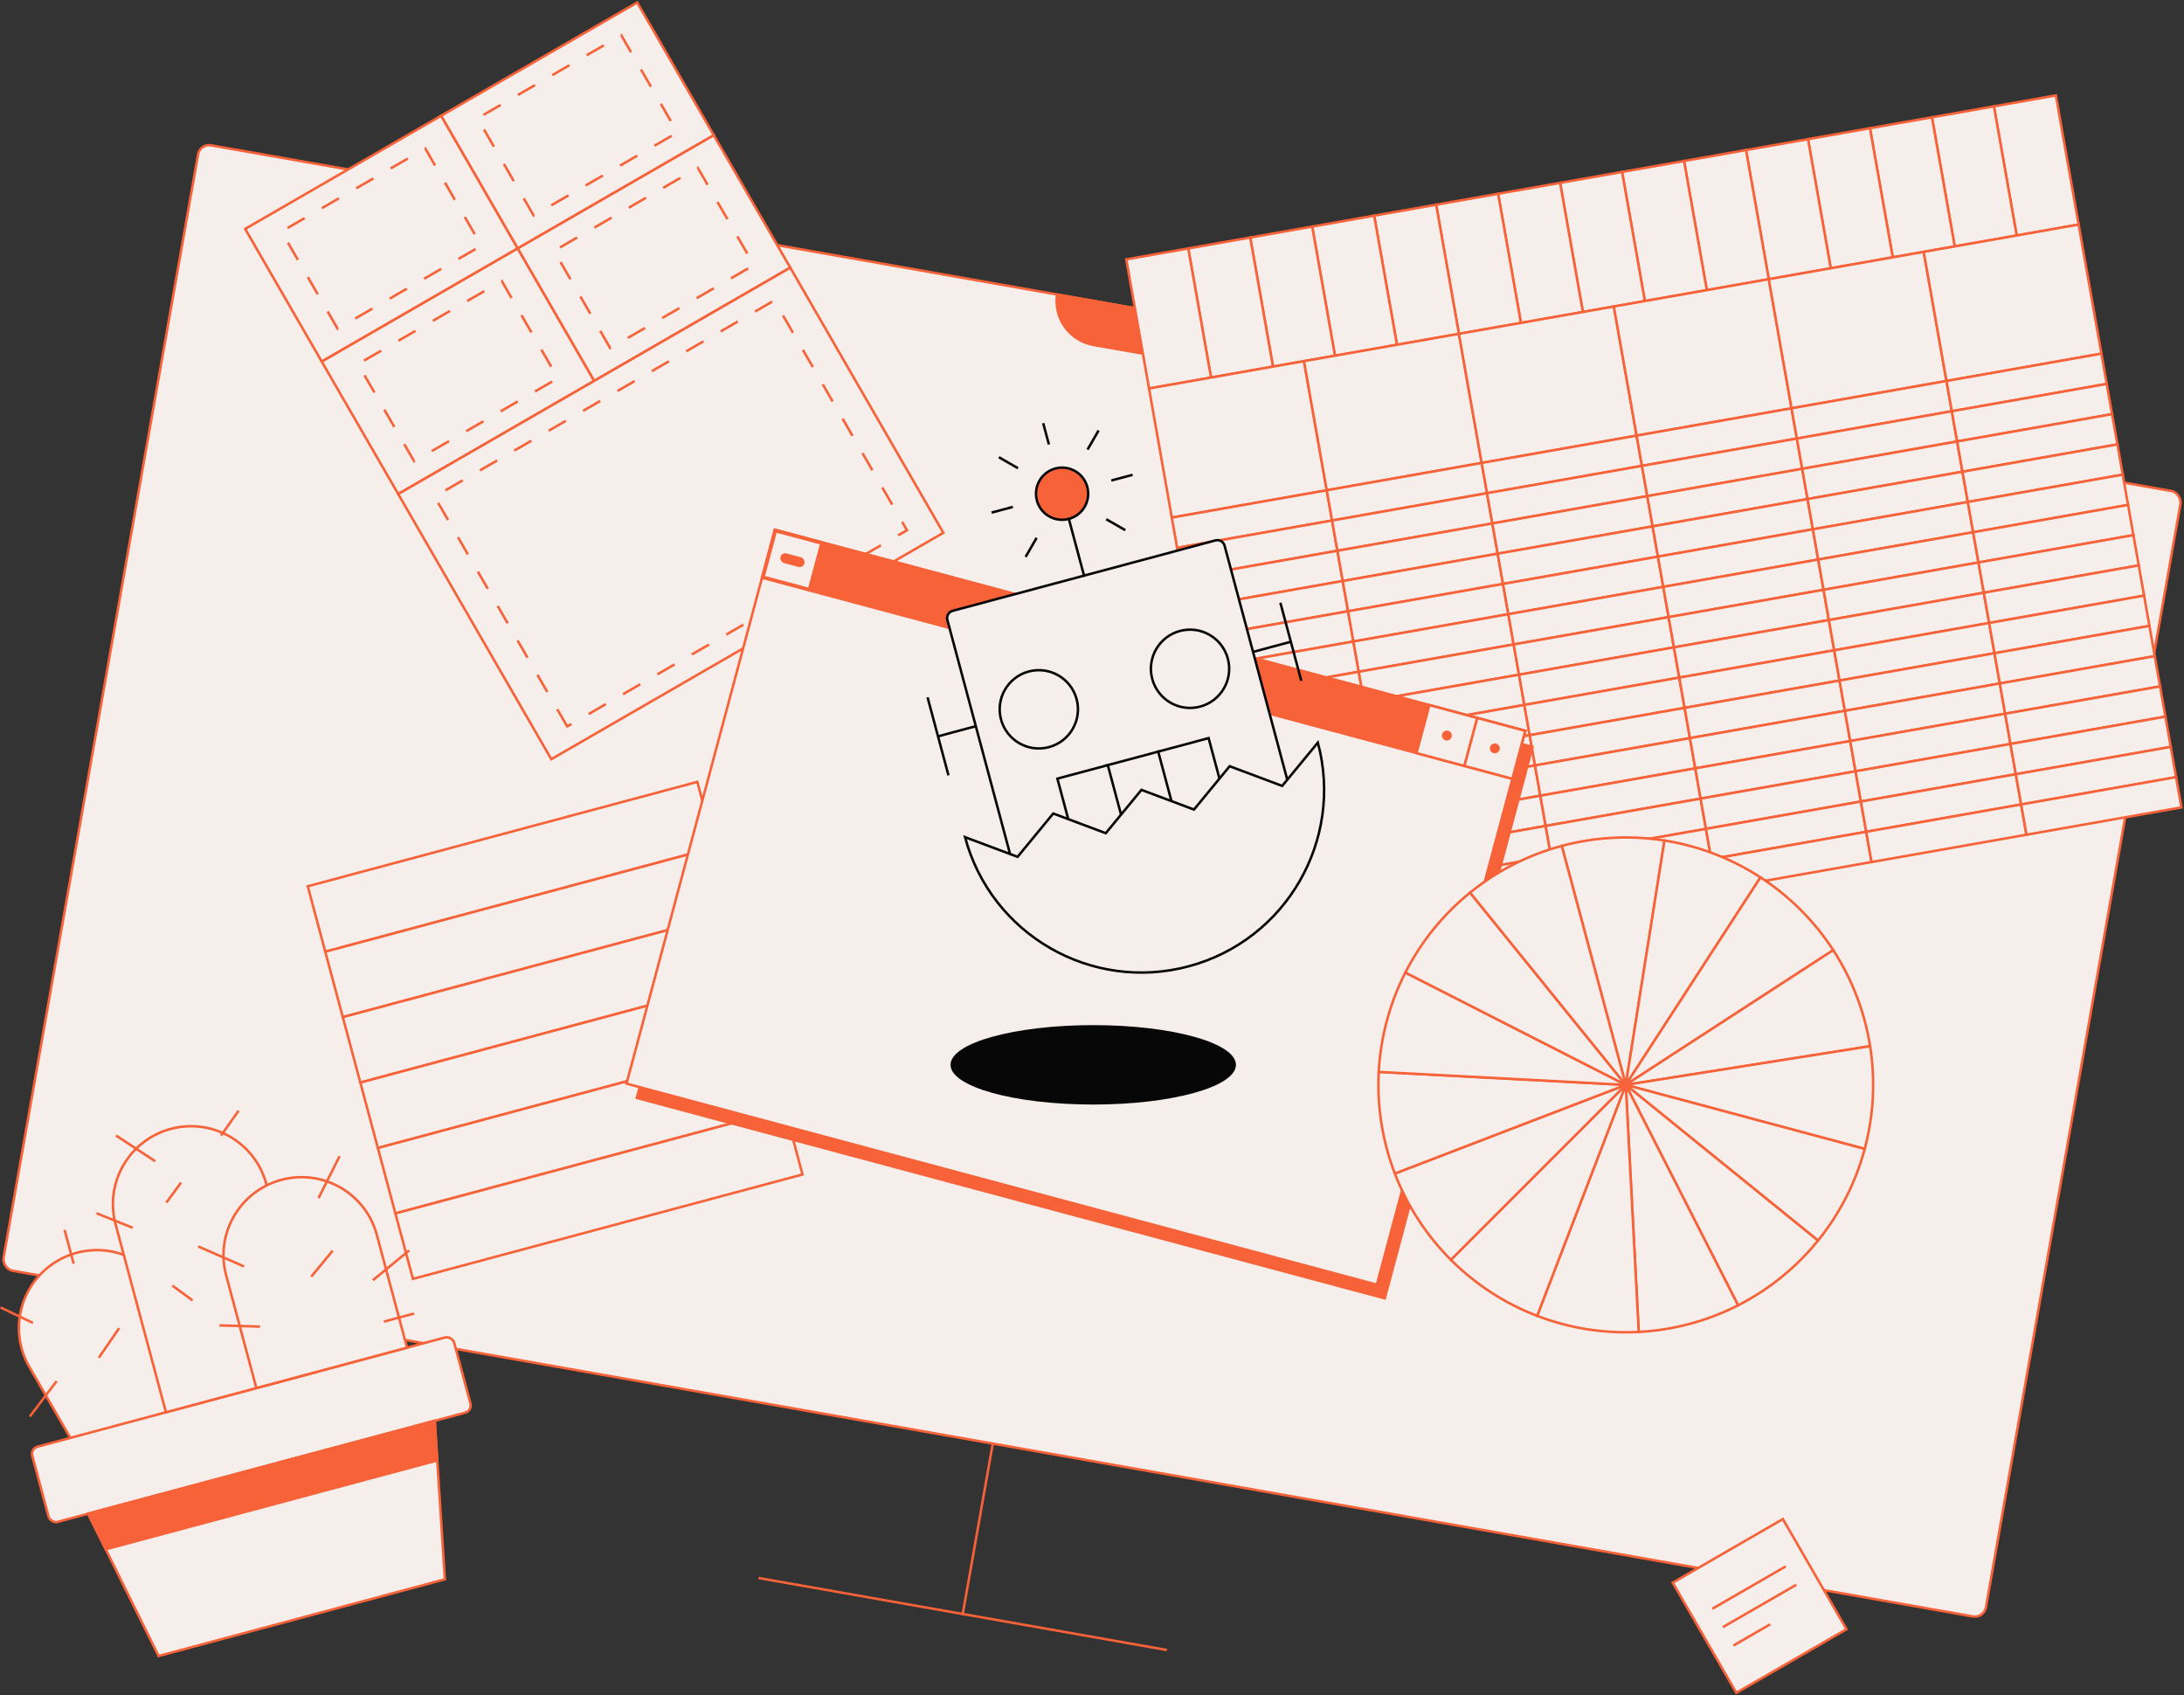 <svg width="880" height="683" viewBox="0 0 880 683" fill="none" xmlns="http://www.w3.org/2000/svg">
<rect x="0" y="0" width="880" height="683" fill="#333333" stroke="none"/>
<g clip-path="url(#clip0_589_8390)">
<rect x="80.593" y="57.758" width="811.084" height="460.412" rx="4.5" transform="rotate(10 80.593 57.758)" fill="#F5EEEB" stroke="#F76239"/>
<path d="M399.938 582.089L387.919 650.249" stroke="#F76239" stroke-linecap="square"/>
<path d="M306.127 635.827L469.712 664.672" stroke="#F76239" stroke-linecap="square"/>
<path d="M425.532 118.073L534.589 137.302V137.302C532.819 147.341 523.246 154.044 513.208 152.274L440.503 139.454C430.465 137.684 423.762 128.111 425.532 118.073V118.073Z" fill="#F76239"/>
<ellipse cx="478.459" cy="136.776" rx="4.614" ry="4.614" transform="rotate(10 478.459 136.776)" fill="#F5EEEB"/>
<rect x="674" y="637.622" width="51.244" height="51.244" transform="rotate(-30 674 637.622)" fill="#F5EEEB" stroke="#F76239"/>
<path d="M689.937 648.144L719.522 631.063" stroke="#F76239"/>
<path d="M694.207 655.541L723.793 638.459" stroke="#F76239"/>
<path d="M698.478 662.937L713.27 654.396" stroke="#F76239"/>
<rect x="160.455" y="199.038" width="61.674" height="91.204" transform="rotate(-120 160.455 199.038)" fill="#F5EEEB" stroke="#F76239"/>
<rect x="166.875" y="185.836" width="45.228" height="66.883" transform="rotate(-120 166.875 185.836)" stroke="#F76239" stroke-dasharray="8 8"/>
<rect x="129.618" y="145.627" width="61.674" height="91.204" transform="rotate(-120 129.618 145.627)" fill="#F5EEEB" stroke="#F76239"/>
<rect x="136.038" y="132.425" width="45.228" height="66.883" transform="rotate(-120 136.038 132.425)" stroke="#F76239" stroke-dasharray="8 8"/>
<rect x="239.439" y="153.436" width="61.674" height="91.204" transform="rotate(-120 239.439 153.436)" fill="#F5EEEB" stroke="#F76239"/>
<rect x="245.859" y="140.235" width="45.228" height="66.883" transform="rotate(-120 245.859 140.235)" stroke="#F76239" stroke-dasharray="8 8"/>
<rect x="208.603" y="100.025" width="61.674" height="91.204" transform="rotate(-120 208.603 100.025)" fill="#F5EEEB" stroke="#F76239"/>
<rect x="215.022" y="86.823" width="45.228" height="66.883" transform="rotate(-120 215.022 86.823)" stroke="#F76239" stroke-dasharray="8 8"/>
<rect x="222.129" y="305.861" width="123.348" height="182.407" transform="rotate(-120 222.129 305.861)" fill="#F5EEEB" stroke="#F76239"/>
<rect x="228.549" y="292.659" width="106.902" height="158.086" transform="rotate(-120 228.549 292.659)" stroke="#F76239" stroke-dasharray="8 8"/>
<rect x="124" y="357.061" width="162.51" height="27.292" transform="rotate(-15 124 357.061)" fill="#F5EEEB" stroke="#F76239"/>
<rect x="131.064" y="383.423" width="162.51" height="27.292" transform="rotate(-15 131.064 383.423)" fill="#F5EEEB" stroke="#F76239"/>
<rect x="138.127" y="409.784" width="162.51" height="27.292" transform="rotate(-15 138.127 409.784)" fill="#F5EEEB" stroke="#F76239"/>
<rect x="145.191" y="436.146" width="162.51" height="27.292" transform="rotate(-15 145.191 436.146)" fill="#F5EEEB" stroke="#F76239"/>
<rect x="152.255" y="462.508" width="162.51" height="27.292" transform="rotate(-15 152.255 462.508)" fill="#F5EEEB" stroke="#F76239"/>
<rect x="159.318" y="488.87" width="162.51" height="27.292" transform="rotate(-15 159.318 488.87)" fill="#F5EEEB" stroke="#F76239"/>
<path d="M11.829 550.715C3.159 535.717 8.319 516.53 23.353 507.86C38.388 499.19 57.604 504.321 66.273 519.319L89.82 560.055L35.376 591.451L11.829 550.715Z" fill="#F5EEEB" stroke="#F76239"/>
<rect x="12.223" y="583.614" width="176" height="31.364" rx="3" transform="rotate(-15 12.223 583.614)" fill="#F5EEEB" stroke="#F76239"/>
<path d="M35.52 609.842L175.165 572.424L179.257 636.267L63.898 667.178L35.52 609.842Z" fill="#F5EEEB" stroke="#F76239"/>
<path d="M46.573 493.235C42.089 476.503 52.047 459.298 68.813 454.806C85.579 450.313 102.805 460.235 107.288 476.966L127.582 552.704L66.866 568.972L46.573 493.235Z" fill="#F5EEEB" stroke="#F76239"/>
<path d="M91.12 513.769C86.636 497.037 96.594 479.832 113.36 475.339C130.126 470.847 147.352 480.769 151.835 497.5L164.011 542.942L103.296 559.211L91.12 513.769Z" fill="#F5EEEB" stroke="#F76239"/>
<path d="M150.229 515.789L164.896 503.741" stroke="#F76239"/>
<path d="M98.304 510.22L79.878 502.169M128.344 482.689L136.835 465.802M104.798 534.456L88.401 533.979M154.693 532.451L166.836 529.198M62.547 467.849L46.752 457.47M89.058 457.499L96.135 447.485M53.457 494.637L38.878 488.803M67.012 484.511L72.978 476.419M13.302 532.996L0.242 526.755M29.682 509.125L26.029 495.493M22.832 556.419L12.012 570.683M39.829 546.994L48.019 535.059M77.565 523.895L69.464 517.948M125.431 514.316L134.027 503.895" stroke="#F76239"/>
<path d="M175.165 572.424L35.52 609.842L42.614 624.176L176.188 588.385L175.165 572.424Z" fill="#F76239" stroke="#F76239"/>
<rect width="380.346" height="52.818" transform="translate(453.812 104.494) rotate(-10)" fill="#F76239"/>
<rect x="803.409" y="42.851" width="25.356" height="52.818" transform="rotate(-10 803.409 42.851)" fill="#F5EEEB"/>
<rect x="803.409" y="42.851" width="25.356" height="52.818" transform="rotate(-10 803.409 42.851)" stroke="#F76239"/>
<rect x="778.438" y="47.254" width="25.356" height="52.818" transform="rotate(-10 778.438 47.254)" fill="#F5EEEB"/>
<rect x="778.438" y="47.254" width="25.356" height="52.818" transform="rotate(-10 778.438 47.254)" stroke="#F76239"/>
<rect x="753.467" y="51.657" width="25.356" height="52.818" transform="rotate(-10 753.467 51.657)" fill="#F5EEEB"/>
<rect x="753.467" y="51.657" width="25.356" height="52.818" transform="rotate(-10 753.467 51.657)" stroke="#F76239"/>
<rect x="728.495" y="56.06" width="25.356" height="52.818" transform="rotate(-10 728.495 56.06)" fill="#F5EEEB"/>
<rect x="728.495" y="56.06" width="25.356" height="52.818" transform="rotate(-10 728.495 56.06)" stroke="#F76239"/>
<rect x="703.524" y="60.463" width="25.356" height="52.818" transform="rotate(-10 703.524 60.463)" fill="#F5EEEB"/>
<rect x="703.524" y="60.463" width="25.356" height="52.818" transform="rotate(-10 703.524 60.463)" stroke="#F76239"/>
<rect x="678.553" y="64.866" width="25.356" height="52.818" transform="rotate(-10 678.553 64.866)" fill="#F5EEEB"/>
<rect x="678.553" y="64.866" width="25.356" height="52.818" transform="rotate(-10 678.553 64.866)" stroke="#F76239"/>
<rect x="653.582" y="69.269" width="25.356" height="52.818" transform="rotate(-10 653.582 69.269)" fill="#F5EEEB"/>
<rect x="653.582" y="69.269" width="25.356" height="52.818" transform="rotate(-10 653.582 69.269)" stroke="#F76239"/>
<rect x="628.61" y="73.672" width="25.356" height="52.818" transform="rotate(-10 628.61 73.672)" fill="#F5EEEB"/>
<rect x="628.61" y="73.672" width="25.356" height="52.818" transform="rotate(-10 628.61 73.672)" stroke="#F76239"/>
<rect x="603.64" y="78.075" width="25.356" height="52.818" transform="rotate(-10 603.64 78.075)" fill="#F5EEEB"/>
<rect x="603.64" y="78.075" width="25.356" height="52.818" transform="rotate(-10 603.64 78.075)" stroke="#F76239"/>
<rect x="578.668" y="82.478" width="25.356" height="52.818" transform="rotate(-10 578.668 82.478)" fill="#F5EEEB"/>
<rect x="578.668" y="82.478" width="25.356" height="52.818" transform="rotate(-10 578.668 82.478)" stroke="#F76239"/>
<rect x="553.697" y="86.882" width="25.356" height="52.818" transform="rotate(-10 553.697 86.882)" fill="#F5EEEB"/>
<rect x="553.697" y="86.882" width="25.356" height="52.818" transform="rotate(-10 553.697 86.882)" stroke="#F76239"/>
<rect x="528.726" y="91.285" width="25.356" height="52.818" transform="rotate(-10 528.726 91.285)" fill="#F5EEEB"/>
<rect x="528.726" y="91.285" width="25.356" height="52.818" transform="rotate(-10 528.726 91.285)" stroke="#F76239"/>
<rect x="503.755" y="95.688" width="25.356" height="52.818" transform="rotate(-10 503.755 95.688)" fill="#F5EEEB"/>
<rect x="503.755" y="95.688" width="25.356" height="52.818" transform="rotate(-10 503.755 95.688)" stroke="#F76239"/>
<rect x="478.783" y="100.091" width="25.356" height="52.818" transform="rotate(-10 478.783 100.091)" fill="#F5EEEB"/>
<rect x="478.783" y="100.091" width="25.356" height="52.818" transform="rotate(-10 478.783 100.091)" stroke="#F76239"/>
<rect x="453.812" y="104.494" width="25.356" height="52.818" transform="rotate(-10 453.812 104.494)" fill="#F5EEEB"/>
<rect x="453.812" y="104.494" width="25.356" height="52.818" transform="rotate(-10 453.812 104.494)" stroke="#F76239"/>
<rect width="380.346" height="52.818" transform="translate(462.984 156.51) rotate(-10)" fill="#F76239"/>
<rect x="462.984" y="156.51" width="63.391" height="52.818" transform="rotate(-10 462.984 156.51)" fill="#F5EEEB"/>
<rect x="462.984" y="156.51" width="63.391" height="52.818" transform="rotate(-10 462.984 156.51)" stroke="#F76239"/>
<rect x="525.412" y="145.502" width="63.391" height="52.818" transform="rotate(-10 525.412 145.502)" fill="#F5EEEB"/>
<rect x="525.412" y="145.502" width="63.391" height="52.818" transform="rotate(-10 525.412 145.502)" stroke="#F76239"/>
<rect x="587.84" y="134.494" width="63.391" height="52.818" transform="rotate(-10 587.84 134.494)" fill="#F5EEEB"/>
<rect x="587.84" y="134.494" width="63.391" height="52.818" transform="rotate(-10 587.84 134.494)" stroke="#F76239"/>
<rect x="650.269" y="123.486" width="63.391" height="52.818" transform="rotate(-10 650.269 123.486)" fill="#F5EEEB"/>
<rect x="650.269" y="123.486" width="63.391" height="52.818" transform="rotate(-10 650.269 123.486)" stroke="#F76239"/>
<rect x="712.696" y="112.479" width="63.391" height="52.818" transform="rotate(-10 712.696 112.479)" fill="#F5EEEB"/>
<rect x="712.696" y="112.479" width="63.391" height="52.818" transform="rotate(-10 712.696 112.479)" stroke="#F76239"/>
<rect x="775.124" y="101.471" width="63.391" height="52.818" transform="rotate(-10 775.124 101.471)" fill="#F5EEEB"/>
<rect x="775.124" y="101.471" width="63.391" height="52.818" transform="rotate(-10 775.124 101.471)" stroke="#F76239"/>
<rect x="472.156" y="208.525" width="63.391" height="12.375" transform="rotate(-10 472.156 208.525)" fill="#F5EEEB"/>
<rect x="472.156" y="208.525" width="63.391" height="12.375" transform="rotate(-10 472.156 208.525)" stroke="#F76239"/>
<rect x="534.584" y="197.518" width="63.391" height="12.375" transform="rotate(-10 534.584 197.518)" fill="#F5EEEB"/>
<rect x="534.584" y="197.518" width="63.391" height="12.375" transform="rotate(-10 534.584 197.518)" stroke="#F76239"/>
<rect x="597.012" y="186.51" width="63.391" height="12.375" transform="rotate(-10 597.012 186.51)" fill="#F5EEEB"/>
<rect x="597.012" y="186.51" width="63.391" height="12.375" transform="rotate(-10 597.012 186.51)" stroke="#F76239"/>
<rect x="659.44" y="175.502" width="63.391" height="12.375" transform="rotate(-10 659.44 175.502)" fill="#F5EEEB"/>
<rect x="659.44" y="175.502" width="63.391" height="12.375" transform="rotate(-10 659.44 175.502)" stroke="#F76239"/>
<rect x="721.868" y="164.494" width="63.391" height="12.375" transform="rotate(-10 721.868 164.494)" fill="#F5EEEB"/>
<rect x="721.868" y="164.494" width="63.391" height="12.375" transform="rotate(-10 721.868 164.494)" stroke="#F76239"/>
<rect x="784.296" y="153.487" width="63.391" height="12.375" transform="rotate(-10 784.296 153.487)" fill="#F5EEEB"/>
<rect x="784.296" y="153.487" width="63.391" height="12.375" transform="rotate(-10 784.296 153.487)" stroke="#F76239"/>
<rect x="474.305" y="220.712" width="63.391" height="12.375" transform="rotate(-10 474.305 220.712)" fill="#F5EEEB"/>
<rect x="474.305" y="220.712" width="63.391" height="12.375" transform="rotate(-10 474.305 220.712)" stroke="#F76239"/>
<rect x="536.732" y="209.704" width="63.391" height="12.375" transform="rotate(-10 536.732 209.704)" fill="#F5EEEB"/>
<rect x="536.732" y="209.704" width="63.391" height="12.375" transform="rotate(-10 536.732 209.704)" stroke="#F76239"/>
<rect x="599.16" y="198.697" width="63.391" height="12.375" transform="rotate(-10 599.16 198.697)" fill="#F5EEEB"/>
<rect x="599.16" y="198.697" width="63.391" height="12.375" transform="rotate(-10 599.16 198.697)" stroke="#F76239"/>
<rect x="661.589" y="187.689" width="63.391" height="12.375" transform="rotate(-10 661.589 187.689)" fill="#F5EEEB"/>
<rect x="661.589" y="187.689" width="63.391" height="12.375" transform="rotate(-10 661.589 187.689)" stroke="#F76239"/>
<rect x="724.017" y="176.681" width="63.391" height="12.375" transform="rotate(-10 724.017 176.681)" fill="#F5EEEB"/>
<rect x="724.017" y="176.681" width="63.391" height="12.375" transform="rotate(-10 724.017 176.681)" stroke="#F76239"/>
<rect x="786.444" y="165.673" width="63.391" height="12.375" transform="rotate(-10 786.444 165.673)" fill="#F5EEEB"/>
<rect x="786.444" y="165.673" width="63.391" height="12.375" transform="rotate(-10 786.444 165.673)" stroke="#F76239"/>
<rect x="476.454" y="232.899" width="63.391" height="12.375" transform="rotate(-10 476.454 232.899)" fill="#F5EEEB"/>
<rect x="476.454" y="232.899" width="63.391" height="12.375" transform="rotate(-10 476.454 232.899)" stroke="#F76239"/>
<rect x="538.882" y="221.891" width="63.391" height="12.375" transform="rotate(-10 538.882 221.891)" fill="#F5EEEB"/>
<rect x="538.882" y="221.891" width="63.391" height="12.375" transform="rotate(-10 538.882 221.891)" stroke="#F76239"/>
<rect x="601.31" y="210.883" width="63.391" height="12.375" transform="rotate(-10 601.31 210.883)" fill="#F5EEEB"/>
<rect x="601.31" y="210.883" width="63.391" height="12.375" transform="rotate(-10 601.31 210.883)" stroke="#F76239"/>
<rect x="663.738" y="199.876" width="63.391" height="12.375" transform="rotate(-10 663.738 199.876)" fill="#F5EEEB"/>
<rect x="663.738" y="199.876" width="63.391" height="12.375" transform="rotate(-10 663.738 199.876)" stroke="#F76239"/>
<rect x="726.166" y="188.868" width="63.391" height="12.375" transform="rotate(-10 726.166 188.868)" fill="#F5EEEB"/>
<rect x="726.166" y="188.868" width="63.391" height="12.375" transform="rotate(-10 726.166 188.868)" stroke="#F76239"/>
<rect x="788.594" y="177.86" width="63.391" height="12.375" transform="rotate(-10 788.594 177.86)" fill="#F5EEEB"/>
<rect x="788.594" y="177.86" width="63.391" height="12.375" transform="rotate(-10 788.594 177.86)" stroke="#F76239"/>
<rect x="478.603" y="245.086" width="63.391" height="12.375" transform="rotate(-10 478.603 245.086)" fill="#F5EEEB"/>
<rect x="478.603" y="245.086" width="63.391" height="12.375" transform="rotate(-10 478.603 245.086)" stroke="#F76239"/>
<rect x="541.03" y="234.078" width="63.391" height="12.375" transform="rotate(-10 541.03 234.078)" fill="#F5EEEB"/>
<rect x="541.03" y="234.078" width="63.391" height="12.375" transform="rotate(-10 541.03 234.078)" stroke="#F76239"/>
<rect x="603.458" y="223.07" width="63.391" height="12.375" transform="rotate(-10 603.458 223.07)" fill="#F5EEEB"/>
<rect x="603.458" y="223.07" width="63.391" height="12.375" transform="rotate(-10 603.458 223.07)" stroke="#F76239"/>
<rect x="665.887" y="212.062" width="63.391" height="12.375" transform="rotate(-10 665.887 212.062)" fill="#F5EEEB"/>
<rect x="665.887" y="212.062" width="63.391" height="12.375" transform="rotate(-10 665.887 212.062)" stroke="#F76239"/>
<rect x="728.314" y="201.055" width="63.391" height="12.375" transform="rotate(-10 728.314 201.055)" fill="#F5EEEB"/>
<rect x="728.314" y="201.055" width="63.391" height="12.375" transform="rotate(-10 728.314 201.055)" stroke="#F76239"/>
<rect x="790.742" y="190.047" width="63.391" height="12.375" transform="rotate(-10 790.742 190.047)" fill="#F5EEEB"/>
<rect x="790.742" y="190.047" width="63.391" height="12.375" transform="rotate(-10 790.742 190.047)" stroke="#F76239"/>
<rect x="480.752" y="257.272" width="63.391" height="12.375" transform="rotate(-10 480.752 257.272)" fill="#F5EEEB"/>
<rect x="480.752" y="257.272" width="63.391" height="12.375" transform="rotate(-10 480.752 257.272)" stroke="#F76239"/>
<rect x="543.18" y="246.265" width="63.391" height="12.375" transform="rotate(-10 543.18 246.265)" fill="#F5EEEB"/>
<rect x="543.18" y="246.265" width="63.391" height="12.375" transform="rotate(-10 543.18 246.265)" stroke="#F76239"/>
<rect x="605.607" y="235.257" width="63.391" height="12.375" transform="rotate(-10 605.607 235.257)" fill="#F5EEEB"/>
<rect x="605.607" y="235.257" width="63.391" height="12.375" transform="rotate(-10 605.607 235.257)" stroke="#F76239"/>
<rect x="668.036" y="224.249" width="63.391" height="12.375" transform="rotate(-10 668.036 224.249)" fill="#F5EEEB"/>
<rect x="668.036" y="224.249" width="63.391" height="12.375" transform="rotate(-10 668.036 224.249)" stroke="#F76239"/>
<rect x="730.464" y="213.242" width="63.391" height="12.375" transform="rotate(-10 730.464 213.242)" fill="#F5EEEB"/>
<rect x="730.464" y="213.242" width="63.391" height="12.375" transform="rotate(-10 730.464 213.242)" stroke="#F76239"/>
<rect x="792.892" y="202.234" width="63.391" height="12.375" transform="rotate(-10 792.892 202.234)" fill="#F5EEEB"/>
<rect x="792.892" y="202.234" width="63.391" height="12.375" transform="rotate(-10 792.892 202.234)" stroke="#F76239"/>
<rect x="482.9" y="269.459" width="63.391" height="12.375" transform="rotate(-10 482.9 269.459)" fill="#F5EEEB"/>
<rect x="482.9" y="269.459" width="63.391" height="12.375" transform="rotate(-10 482.9 269.459)" stroke="#F76239"/>
<rect x="545.328" y="258.451" width="63.391" height="12.375" transform="rotate(-10 545.328 258.451)" fill="#F5EEEB"/>
<rect x="545.328" y="258.451" width="63.391" height="12.375" transform="rotate(-10 545.328 258.451)" stroke="#F76239"/>
<rect x="607.756" y="247.444" width="63.391" height="12.375" transform="rotate(-10 607.756 247.444)" fill="#F5EEEB"/>
<rect x="607.756" y="247.444" width="63.391" height="12.375" transform="rotate(-10 607.756 247.444)" stroke="#F76239"/>
<rect x="670.185" y="236.436" width="63.391" height="12.375" transform="rotate(-10 670.185 236.436)" fill="#F5EEEB"/>
<rect x="670.185" y="236.436" width="63.391" height="12.375" transform="rotate(-10 670.185 236.436)" stroke="#F76239"/>
<rect x="732.612" y="225.428" width="63.391" height="12.375" transform="rotate(-10 732.612 225.428)" fill="#F5EEEB"/>
<rect x="732.612" y="225.428" width="63.391" height="12.375" transform="rotate(-10 732.612 225.428)" stroke="#F76239"/>
<rect x="795.04" y="214.421" width="63.391" height="12.375" transform="rotate(-10 795.04 214.421)" fill="#F5EEEB"/>
<rect x="795.04" y="214.421" width="63.391" height="12.375" transform="rotate(-10 795.04 214.421)" stroke="#F76239"/>
<rect x="485.05" y="281.646" width="63.391" height="12.375" transform="rotate(-10 485.05 281.646)" fill="#F5EEEB"/>
<rect x="485.05" y="281.646" width="63.391" height="12.375" transform="rotate(-10 485.05 281.646)" stroke="#F76239"/>
<rect x="547.478" y="270.638" width="63.391" height="12.375" transform="rotate(-10 547.478 270.638)" fill="#F5EEEB"/>
<rect x="547.478" y="270.638" width="63.391" height="12.375" transform="rotate(-10 547.478 270.638)" stroke="#F76239"/>
<rect x="609.905" y="259.631" width="63.391" height="12.375" transform="rotate(-10 609.905 259.631)" fill="#F5EEEB"/>
<rect x="609.905" y="259.631" width="63.391" height="12.375" transform="rotate(-10 609.905 259.631)" stroke="#F76239"/>
<rect x="672.334" y="248.623" width="63.391" height="12.375" transform="rotate(-10 672.334 248.623)" fill="#F5EEEB"/>
<rect x="672.334" y="248.623" width="63.391" height="12.375" transform="rotate(-10 672.334 248.623)" stroke="#F76239"/>
<rect x="734.762" y="237.615" width="63.391" height="12.375" transform="rotate(-10 734.762 237.615)" fill="#F5EEEB"/>
<rect x="734.762" y="237.615" width="63.391" height="12.375" transform="rotate(-10 734.762 237.615)" stroke="#F76239"/>
<rect x="797.189" y="226.607" width="63.391" height="12.375" transform="rotate(-10 797.189 226.607)" fill="#F5EEEB"/>
<rect x="797.189" y="226.607" width="63.391" height="12.375" transform="rotate(-10 797.189 226.607)" stroke="#F76239"/>
<rect x="487.198" y="293.833" width="63.391" height="12.375" transform="rotate(-10 487.198 293.833)" fill="#F5EEEB"/>
<rect x="487.198" y="293.833" width="63.391" height="12.375" transform="rotate(-10 487.198 293.833)" stroke="#F76239"/>
<rect x="549.626" y="282.825" width="63.391" height="12.375" transform="rotate(-10 549.626 282.825)" fill="#F5EEEB"/>
<rect x="549.626" y="282.825" width="63.391" height="12.375" transform="rotate(-10 549.626 282.825)" stroke="#F76239"/>
<rect x="612.054" y="271.817" width="63.391" height="12.375" transform="rotate(-10 612.054 271.817)" fill="#F5EEEB"/>
<rect x="612.054" y="271.817" width="63.391" height="12.375" transform="rotate(-10 612.054 271.817)" stroke="#F76239"/>
<rect x="674.482" y="260.81" width="63.391" height="12.375" transform="rotate(-10 674.482 260.81)" fill="#F5EEEB"/>
<rect x="674.482" y="260.81" width="63.391" height="12.375" transform="rotate(-10 674.482 260.81)" stroke="#F76239"/>
<rect x="736.91" y="249.802" width="63.391" height="12.375" transform="rotate(-10 736.91 249.802)" fill="#F5EEEB"/>
<rect x="736.91" y="249.802" width="63.391" height="12.375" transform="rotate(-10 736.91 249.802)" stroke="#F76239"/>
<rect x="799.338" y="238.794" width="63.391" height="12.375" transform="rotate(-10 799.338 238.794)" fill="#F5EEEB"/>
<rect x="799.338" y="238.794" width="63.391" height="12.375" transform="rotate(-10 799.338 238.794)" stroke="#F76239"/>
<rect x="489.347" y="306.02" width="63.391" height="12.375" transform="rotate(-10 489.347 306.02)" fill="#F5EEEB"/>
<rect x="489.347" y="306.02" width="63.391" height="12.375" transform="rotate(-10 489.347 306.02)" stroke="#F76239"/>
<rect x="551.774" y="295.012" width="63.391" height="12.375" transform="rotate(-10 551.774 295.012)" fill="#F5EEEB"/>
<rect x="551.774" y="295.012" width="63.391" height="12.375" transform="rotate(-10 551.774 295.012)" stroke="#F76239"/>
<rect x="614.202" y="284.004" width="63.391" height="12.375" transform="rotate(-10 614.202 284.004)" fill="#F5EEEB"/>
<rect x="614.202" y="284.004" width="63.391" height="12.375" transform="rotate(-10 614.202 284.004)" stroke="#F76239"/>
<rect x="676.631" y="272.996" width="63.391" height="12.375" transform="rotate(-10 676.631 272.996)" fill="#F5EEEB"/>
<rect x="676.631" y="272.996" width="63.391" height="12.375" transform="rotate(-10 676.631 272.996)" stroke="#F76239"/>
<rect x="739.059" y="261.989" width="63.391" height="12.375" transform="rotate(-10 739.059 261.989)" fill="#F5EEEB"/>
<rect x="739.059" y="261.989" width="63.391" height="12.375" transform="rotate(-10 739.059 261.989)" stroke="#F76239"/>
<rect x="801.486" y="250.981" width="63.391" height="12.375" transform="rotate(-10 801.486 250.981)" fill="#F5EEEB"/>
<rect x="801.486" y="250.981" width="63.391" height="12.375" transform="rotate(-10 801.486 250.981)" stroke="#F76239"/>
<rect x="491.496" y="318.206" width="63.391" height="12.375" transform="rotate(-10 491.496 318.206)" fill="#F5EEEB"/>
<rect x="491.496" y="318.206" width="63.391" height="12.375" transform="rotate(-10 491.496 318.206)" stroke="#F76239"/>
<rect x="553.924" y="307.199" width="63.391" height="12.375" transform="rotate(-10 553.924 307.199)" fill="#F5EEEB"/>
<rect x="553.924" y="307.199" width="63.391" height="12.375" transform="rotate(-10 553.924 307.199)" stroke="#F76239"/>
<rect x="616.352" y="296.191" width="63.391" height="12.375" transform="rotate(-10 616.352 296.191)" fill="#F5EEEB"/>
<rect x="616.352" y="296.191" width="63.391" height="12.375" transform="rotate(-10 616.352 296.191)" stroke="#F76239"/>
<rect x="678.78" y="285.183" width="63.391" height="12.375" transform="rotate(-10 678.78 285.183)" fill="#F5EEEB"/>
<rect x="678.78" y="285.183" width="63.391" height="12.375" transform="rotate(-10 678.78 285.183)" stroke="#F76239"/>
<rect x="741.208" y="274.175" width="63.391" height="12.375" transform="rotate(-10 741.208 274.175)" fill="#F5EEEB"/>
<rect x="741.208" y="274.175" width="63.391" height="12.375" transform="rotate(-10 741.208 274.175)" stroke="#F76239"/>
<rect x="803.636" y="263.168" width="63.391" height="12.375" transform="rotate(-10 803.636 263.168)" fill="#F5EEEB"/>
<rect x="803.636" y="263.168" width="63.391" height="12.375" transform="rotate(-10 803.636 263.168)" stroke="#F76239"/>
<rect x="493.645" y="330.393" width="63.391" height="12.375" transform="rotate(-10 493.645 330.393)" fill="#F5EEEB"/>
<rect x="493.645" y="330.393" width="63.391" height="12.375" transform="rotate(-10 493.645 330.393)" stroke="#F76239"/>
<rect x="556.072" y="319.385" width="63.391" height="12.375" transform="rotate(-10 556.072 319.385)" fill="#F5EEEB"/>
<rect x="556.072" y="319.385" width="63.391" height="12.375" transform="rotate(-10 556.072 319.385)" stroke="#F76239"/>
<rect x="618.5" y="308.378" width="63.391" height="12.375" transform="rotate(-10 618.5 308.378)" fill="#F5EEEB"/>
<rect x="618.5" y="308.378" width="63.391" height="12.375" transform="rotate(-10 618.5 308.378)" stroke="#F76239"/>
<rect x="680.929" y="297.37" width="63.391" height="12.375" transform="rotate(-10 680.929 297.37)" fill="#F5EEEB"/>
<rect x="680.929" y="297.37" width="63.391" height="12.375" transform="rotate(-10 680.929 297.37)" stroke="#F76239"/>
<rect x="743.356" y="286.362" width="63.391" height="12.375" transform="rotate(-10 743.356 286.362)" fill="#F5EEEB"/>
<rect x="743.356" y="286.362" width="63.391" height="12.375" transform="rotate(-10 743.356 286.362)" stroke="#F76239"/>
<rect x="805.784" y="275.354" width="63.391" height="12.375" transform="rotate(-10 805.784 275.354)" fill="#F5EEEB"/>
<rect x="805.784" y="275.354" width="63.391" height="12.375" transform="rotate(-10 805.784 275.354)" stroke="#F76239"/>
<rect x="495.794" y="342.58" width="63.391" height="12.375" transform="rotate(-10 495.794 342.58)" fill="#F5EEEB"/>
<rect x="495.794" y="342.58" width="63.391" height="12.375" transform="rotate(-10 495.794 342.58)" stroke="#F76239"/>
<rect x="558.222" y="331.572" width="63.391" height="12.375" transform="rotate(-10 558.222 331.572)" fill="#F5EEEB"/>
<rect x="558.222" y="331.572" width="63.391" height="12.375" transform="rotate(-10 558.222 331.572)" stroke="#F76239"/>
<rect x="620.649" y="320.564" width="63.391" height="12.375" transform="rotate(-10 620.649 320.564)" fill="#F5EEEB"/>
<rect x="620.649" y="320.564" width="63.391" height="12.375" transform="rotate(-10 620.649 320.564)" stroke="#F76239"/>
<rect x="683.078" y="309.557" width="63.391" height="12.375" transform="rotate(-10 683.078 309.557)" fill="#F5EEEB"/>
<rect x="683.078" y="309.557" width="63.391" height="12.375" transform="rotate(-10 683.078 309.557)" stroke="#F76239"/>
<rect x="745.506" y="298.549" width="63.391" height="12.375" transform="rotate(-10 745.506 298.549)" fill="#F5EEEB"/>
<rect x="745.506" y="298.549" width="63.391" height="12.375" transform="rotate(-10 745.506 298.549)" stroke="#F76239"/>
<rect x="807.934" y="287.541" width="63.391" height="12.375" transform="rotate(-10 807.934 287.541)" fill="#F5EEEB"/>
<rect x="807.934" y="287.541" width="63.391" height="12.375" transform="rotate(-10 807.934 287.541)" stroke="#F76239"/>
<rect x="497.942" y="354.767" width="63.391" height="12.375" transform="rotate(-10 497.942 354.767)" fill="#F5EEEB"/>
<rect x="497.942" y="354.767" width="63.391" height="12.375" transform="rotate(-10 497.942 354.767)" stroke="#F76239"/>
<rect x="560.37" y="343.759" width="63.391" height="12.375" transform="rotate(-10 560.37 343.759)" fill="#F5EEEB"/>
<rect x="560.37" y="343.759" width="63.391" height="12.375" transform="rotate(-10 560.37 343.759)" stroke="#F76239"/>
<rect x="622.798" y="332.751" width="63.391" height="12.375" transform="rotate(-10 622.798 332.751)" fill="#F5EEEB"/>
<rect x="622.798" y="332.751" width="63.391" height="12.375" transform="rotate(-10 622.798 332.751)" stroke="#F76239"/>
<rect x="685.227" y="321.743" width="63.391" height="12.375" transform="rotate(-10 685.227 321.743)" fill="#F5EEEB"/>
<rect x="685.227" y="321.743" width="63.391" height="12.375" transform="rotate(-10 685.227 321.743)" stroke="#F76239"/>
<rect x="747.654" y="310.736" width="63.391" height="12.375" transform="rotate(-10 747.654 310.736)" fill="#F5EEEB"/>
<rect x="747.654" y="310.736" width="63.391" height="12.375" transform="rotate(-10 747.654 310.736)" stroke="#F76239"/>
<rect x="810.082" y="299.728" width="63.391" height="12.375" transform="rotate(-10 810.082 299.728)" fill="#F5EEEB"/>
<rect x="810.082" y="299.728" width="63.391" height="12.375" transform="rotate(-10 810.082 299.728)" stroke="#F76239"/>
<rect x="500.092" y="366.953" width="63.391" height="12.375" transform="rotate(-10 500.092 366.953)" fill="#F5EEEB"/>
<rect x="500.092" y="366.953" width="63.391" height="12.375" transform="rotate(-10 500.092 366.953)" stroke="#F76239"/>
<rect x="562.52" y="355.946" width="63.391" height="12.375" transform="rotate(-10 562.52 355.946)" fill="#F5EEEB"/>
<rect x="562.52" y="355.946" width="63.391" height="12.375" transform="rotate(-10 562.52 355.946)" stroke="#F76239"/>
<rect x="624.947" y="344.938" width="63.391" height="12.375" transform="rotate(-10 624.947 344.938)" fill="#F5EEEB"/>
<rect x="624.947" y="344.938" width="63.391" height="12.375" transform="rotate(-10 624.947 344.938)" stroke="#F76239"/>
<rect x="687.376" y="333.93" width="63.391" height="12.375" transform="rotate(-10 687.376 333.93)" fill="#F5EEEB"/>
<rect x="687.376" y="333.93" width="63.391" height="12.375" transform="rotate(-10 687.376 333.93)" stroke="#F76239"/>
<rect x="749.804" y="322.922" width="63.391" height="12.375" transform="rotate(-10 749.804 322.922)" fill="#F5EEEB"/>
<rect x="749.804" y="322.922" width="63.391" height="12.375" transform="rotate(-10 749.804 322.922)" stroke="#F76239"/>
<rect x="812.231" y="311.915" width="63.391" height="12.375" transform="rotate(-10 812.231 311.915)" fill="#F5EEEB"/>
<rect x="812.231" y="311.915" width="63.391" height="12.375" transform="rotate(-10 812.231 311.915)" stroke="#F76239"/>
<rect x="502.24" y="379.14" width="63.391" height="12.375" transform="rotate(-10 502.24 379.14)" fill="#F5EEEB"/>
<rect x="502.24" y="379.14" width="63.391" height="12.375" transform="rotate(-10 502.24 379.14)" stroke="#F76239"/>
<rect x="564.668" y="368.132" width="63.391" height="12.375" transform="rotate(-10 564.668 368.132)" fill="#F5EEEB"/>
<rect x="564.668" y="368.132" width="63.391" height="12.375" transform="rotate(-10 564.668 368.132)" stroke="#F76239"/>
<rect x="627.096" y="357.125" width="63.391" height="12.375" transform="rotate(-10 627.096 357.125)" fill="#F5EEEB"/>
<rect x="627.096" y="357.125" width="63.391" height="12.375" transform="rotate(-10 627.096 357.125)" stroke="#F76239"/>
<rect x="689.524" y="346.117" width="63.391" height="12.375" transform="rotate(-10 689.524 346.117)" fill="#F5EEEB"/>
<rect x="689.524" y="346.117" width="63.391" height="12.375" transform="rotate(-10 689.524 346.117)" stroke="#F76239"/>
<rect x="751.952" y="335.109" width="63.391" height="12.375" transform="rotate(-10 751.952 335.109)" fill="#F5EEEB"/>
<rect x="751.952" y="335.109" width="63.391" height="12.375" transform="rotate(-10 751.952 335.109)" stroke="#F76239"/>
<rect x="814.38" y="324.102" width="63.391" height="12.375" transform="rotate(-10 814.38 324.102)" fill="#F5EEEB"/>
<rect x="814.38" y="324.102" width="63.391" height="12.375" transform="rotate(-10 814.38 324.102)" stroke="#F76239"/>
<rect x="315.762" y="219.554" width="313" height="231" transform="rotate(15 315.762 219.554)" fill="#F76239"/>
<rect x="312.227" y="213.43" width="313" height="231" transform="rotate(15 312.227 213.43)" fill="#F5EEEB" stroke="#F76239"/>
<rect x="312.227" y="213.43" width="313" height="20" transform="rotate(15 312.227 213.43)" fill="#F76239" stroke="#F76239"/>
<rect x="312.58" y="214.043" width="19" height="19" transform="rotate(15 312.58 214.043)" fill="#F5EEEB" stroke="#F76239"/>
<rect x="314.985" y="222.452" width="10" height="4" rx="2" transform="rotate(15 314.985 222.452)" fill="#F76239"/>
<rect x="575.924" y="284.088" width="20" height="20" transform="rotate(15 575.924 284.088)" fill="#F5EEEB" stroke="#F76239"/>
<circle cx="582.995" cy="296.335" r="2" transform="rotate(15 582.995 296.335)" fill="#F76239"/>
<rect x="595.242" y="289.264" width="20" height="20" transform="rotate(15 595.242 289.264)" fill="#F5EEEB" stroke="#F76239"/>
<circle cx="602.314" cy="301.512" r="2" transform="rotate(15 602.314 301.512)" fill="#F76239"/>
<path d="M381.717 249.769C381.288 248.169 382.238 246.524 383.838 246.095L489.745 217.717C491.346 217.288 492.991 218.238 493.42 219.839L521.213 323.566L409.511 353.497L381.717 249.769Z" fill="#F5EEEB" stroke="#080708"/>
<rect x="426.055" y="313.691" width="63.078" height="36.795" transform="rotate(-15 426.055 313.691)" stroke="#080708"/>
<path d="M446.364 308.249L455.888 343.791" stroke="#080708" stroke-linecap="square"/>
<path d="M466.674 302.807L476.197 338.349" stroke="#080708" stroke-linecap="square"/>
<path d="M478.967 389.305C518.225 378.786 541.523 338.433 531.004 299.175L516.634 316.63L495.462 308.698L481.092 326.154L459.92 318.222L445.551 335.677L424.379 327.745L410.009 345.2L388.837 337.269C399.356 376.527 439.709 399.825 478.967 389.305Z" fill="#F5EEEB" stroke="#080708"/>
<circle cx="418.572" cy="285.766" r="15.77" transform="rotate(-15 418.572 285.766)" stroke="#080708"/>
<circle cx="479.501" cy="269.44" r="15.77" transform="rotate(-15 479.501 269.44)" stroke="#080708"/>
<ellipse cx="427.949" cy="198.903" rx="10.513" ry="10.513" transform="rotate(-15 427.949 198.903)" fill="#F76239" stroke="#080708"/>
<path d="M377.953 296.649L393.185 292.568" stroke="#080708"/>
<path d="M373.872 281.417L382.035 311.882" stroke="#080708" stroke-linecap="square"/>
<path d="M430.67 209.058L436.792 231.906" stroke="#080708" stroke-linecap="square"/>
<path d="M420.467 170.977L422.507 178.594M442.405 173.865L438.463 180.694M455.875 191.421L448.259 193.461M452.987 213.359L446.159 209.417M413.495 223.941L417.437 217.112M400.024 206.386L407.64 204.345M402.912 184.447L409.74 188.39" stroke="#080708" stroke-linecap="square"/>
<path d="M516.038 243.324L524.201 273.788" stroke="#080708" stroke-linecap="square"/>
<path d="M504.888 262.637L520.12 258.556" stroke="#080708"/>
<path d="M655.074 437.074L629.276 340.797C642.768 337.182 656.87 336.443 670.666 338.628L655.074 437.074Z" fill="#F5EEEB" stroke="#F76239"/>
<path d="M655.074 437.074L670.666 338.628C684.462 340.813 697.645 345.874 709.359 353.481L655.074 437.074Z" fill="#F5EEEB" stroke="#F76239"/>
<path d="M655.073 437.073L709.359 353.481C721.073 361.089 731.058 371.073 738.666 382.788L655.073 437.073Z" fill="#F5EEEB" stroke="#F76239"/>
<path d="M655.073 437.074L738.666 382.788C746.273 394.503 751.334 407.685 753.519 421.481L655.073 437.074Z" fill="#F5EEEB" stroke="#F76239"/>
<path d="M655.073 437.074L753.519 421.482C755.704 435.278 754.965 449.379 751.349 462.871L655.073 437.074Z" fill="#F5EEEB" stroke="#F76239"/>
<path d="M655.073 437.074L751.349 462.871C747.734 476.363 741.324 488.945 732.533 499.8L655.073 437.074Z" fill="#F5EEEB" stroke="#F76239"/>
<path d="M655.073 437.074L732.533 499.8C723.743 510.655 712.769 519.541 700.324 525.883L655.073 437.074Z" fill="#F5EEEB" stroke="#F76239"/>
<path d="M655.074 437.074L700.324 525.883C687.878 532.224 674.239 535.879 660.29 536.61L655.074 437.074Z" fill="#F5EEEB" stroke="#F76239"/>
<path d="M655.073 437.074L660.29 536.61C646.341 537.341 632.394 535.132 619.354 530.126L655.073 437.074Z" fill="#F5EEEB" stroke="#F76239"/>
<path d="M655.073 437.074L619.354 530.126C606.313 525.12 594.471 517.43 584.594 507.553L655.073 437.074Z" fill="#F5EEEB" stroke="#F76239"/>
<path d="M655.074 437.074L584.595 507.553C574.718 497.676 567.027 485.833 562.022 472.793L655.074 437.074Z" fill="#F5EEEB" stroke="#F76239"/>
<path d="M655.073 437.074L562.021 472.793C557.015 459.753 554.806 445.806 555.537 431.857L655.073 437.074Z" fill="#F5EEEB" stroke="#F76239"/>
<path d="M655.073 437.074L555.537 431.857C556.268 417.908 559.923 404.269 566.264 391.823L655.073 437.074Z" fill="#F5EEEB" stroke="#F76239"/>
<path d="M655.074 437.074L566.265 391.823C572.607 379.378 581.493 368.404 592.348 359.613L655.074 437.074Z" fill="#F5EEEB" stroke="#F76239"/>
<path d="M655.073 437.074L592.347 359.614C603.203 350.823 615.784 344.413 629.276 340.797L655.073 437.074Z" fill="#F5EEEB" stroke="#F76239"/>
<ellipse cx="440.5" cy="429" rx="57.5" ry="16" fill="#080708"/>
</g>
<defs>
<clipPath id="clip0_589_8390">
<rect width="880" height="683" fill="white"/>
</clipPath>
</defs>
</svg>
